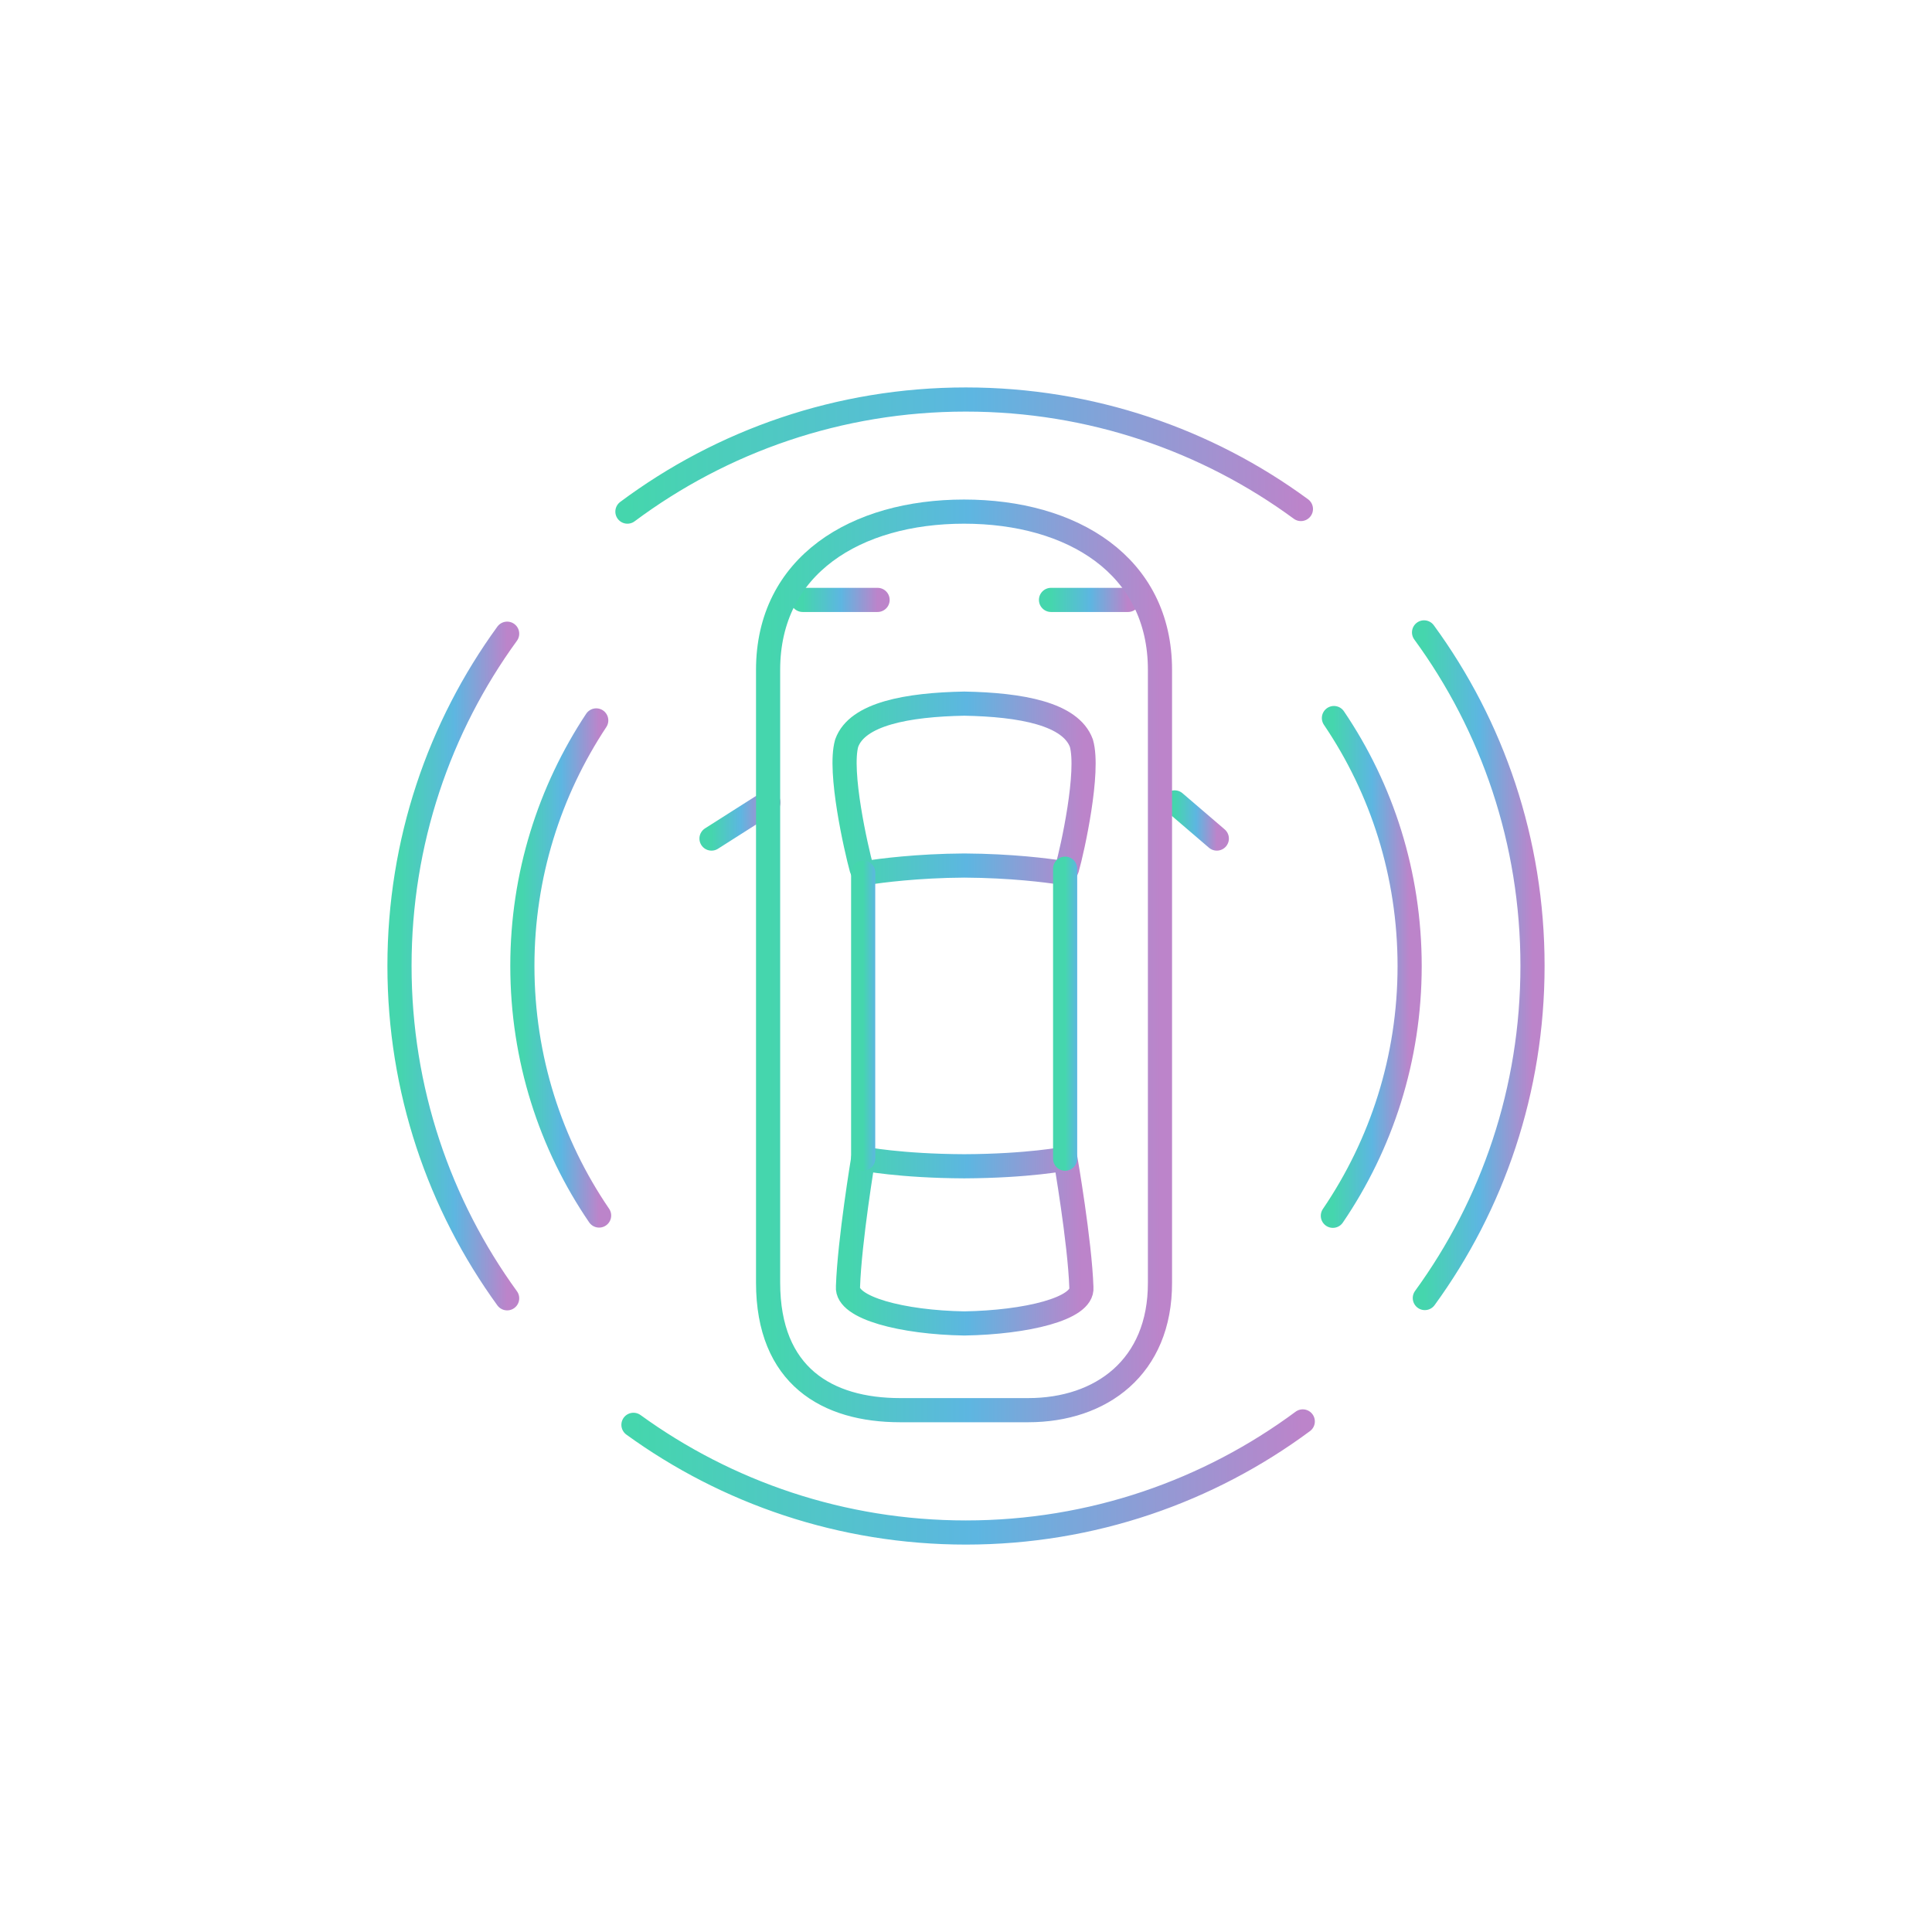 <?xml version="1.0" encoding="UTF-8"?> <svg xmlns="http://www.w3.org/2000/svg" width="80" height="80" viewBox="0 0 80 80" fill="none"><g clip-path="url(#clip0_11857_82129)"><path d="M39.929 54.801C37.369 54.758 35.037 54.161 35.113 53.283C35.178 51.363 35.742 47.978 35.742 47.978C35.742 47.978 37.272 48.282 39.929 48.293C42.587 48.282 44.117 47.978 44.117 47.978C44.117 47.978 44.713 51.406 44.778 53.315C44.854 54.194 42.489 54.758 39.929 54.801Z" stroke="url(#paint0_linear_11857_82129)" stroke-miterlimit="10" stroke-linecap="round" stroke-linejoin="round"></path><path d="M39.93 29.136C42.294 29.18 44.334 29.559 44.778 30.774C45.115 31.946 44.42 35.135 44.182 35.97C44.149 36.079 44.041 36.154 43.921 36.133C43.39 36.046 41.882 35.851 39.93 35.84C37.966 35.851 36.458 36.057 35.938 36.133C35.818 36.154 35.71 36.079 35.677 35.97C35.45 35.146 34.723 31.946 35.059 30.774C35.493 29.559 37.565 29.18 39.93 29.136Z" stroke="url(#paint1_linear_11857_82129)" stroke-miterlimit="10" stroke-linecap="round" stroke-linejoin="round"></path><path d="M44.105 35.97V47.978" stroke="url(#paint2_linear_11857_82129)" stroke-miterlimit="10" stroke-linecap="round" stroke-linejoin="round"></path><path d="M35.742 36.133V47.978" stroke="url(#paint3_linear_11857_82129)" stroke-miterlimit="10" stroke-linecap="round" stroke-linejoin="round"></path><path d="M43.52 24.841H46.709" stroke="url(#paint4_linear_11857_82129)" stroke-miterlimit="10" stroke-linecap="round" stroke-linejoin="round"></path><path d="M36.339 24.841H33.236" stroke="url(#paint5_linear_11857_82129)" stroke-miterlimit="10" stroke-linecap="round" stroke-linejoin="round"></path><path d="M48.64 33.226L50.386 34.723" stroke="url(#paint6_linear_11857_82129)" stroke-miterlimit="10" stroke-linecap="round" stroke-linejoin="round"></path><path d="M31.816 33.226L29.462 34.723" stroke="url(#paint7_linear_11857_82129)" stroke-miterlimit="10" stroke-linecap="round" stroke-linejoin="round"></path><path d="M55.235 29.733C57.22 32.662 58.37 36.198 58.37 40.005C58.37 43.835 57.198 47.393 55.191 50.343" stroke="url(#paint8_linear_11857_82129)" stroke-miterlimit="10" stroke-linecap="round" stroke-linejoin="round"></path><path d="M24.808 50.332C22.801 47.393 21.63 43.835 21.63 39.995C21.63 36.241 22.758 32.748 24.689 29.831" stroke="url(#paint9_linear_11857_82129)" stroke-miterlimit="10" stroke-linecap="round" stroke-linejoin="round"></path><path d="M53.945 58.858C50.05 61.744 45.223 63.458 39.995 63.458C34.853 63.458 30.091 61.798 26.23 58.999" stroke="url(#paint10_linear_11857_82129)" stroke-miterlimit="10" stroke-linecap="round" stroke-linejoin="round"></path><path d="M58.967 26.186C61.798 30.058 63.458 34.831 63.458 39.995C63.458 45.136 61.809 49.888 58.999 53.749" stroke="url(#paint11_linear_11857_82129)" stroke-miterlimit="10" stroke-linecap="round" stroke-linejoin="round"></path><path d="M25.98 21.185C29.895 18.267 34.744 16.543 39.994 16.543C45.179 16.543 49.985 18.224 53.868 21.077" stroke="url(#paint12_linear_11857_82129)" stroke-miterlimit="10" stroke-linecap="round" stroke-linejoin="round"></path><path d="M21 53.76C18.191 49.888 16.542 45.136 16.542 39.995C16.542 34.853 18.191 30.102 21 26.24" stroke="url(#paint13_linear_11857_82129)" stroke-miterlimit="10" stroke-linecap="round" stroke-linejoin="round"></path><path d="M42.576 58.392H37.272C34.256 58.392 31.805 56.982 31.805 53.109V27.737C31.805 23.409 35.439 21.185 39.919 21.185C44.399 21.185 48.032 23.409 48.032 27.737V53.109C48.043 56.613 45.592 58.392 42.576 58.392Z" stroke="url(#paint14_linear_11857_82129)" stroke-miterlimit="10" stroke-linecap="round" stroke-linejoin="round"></path></g><defs><linearGradient id="paint0_linear_11857_82129" x1="35.111" y1="51.39" x2="44.78" y2="51.39" gradientUnits="userSpaceOnUse"><stop stop-color="#45D6AD"></stop><stop offset="0.511" stop-color="#5DB6E1"></stop><stop offset="1" stop-color="#BC84CA"></stop></linearGradient><linearGradient id="paint1_linear_11857_82129" x1="34.972" y1="32.636" x2="44.869" y2="32.636" gradientUnits="userSpaceOnUse"><stop stop-color="#45D6AD"></stop><stop offset="0.511" stop-color="#5DB6E1"></stop><stop offset="1" stop-color="#BC84CA"></stop></linearGradient><linearGradient id="paint2_linear_11857_82129" x1="44.105" y1="41.974" x2="45.105" y2="41.974" gradientUnits="userSpaceOnUse"><stop stop-color="#45D6AD"></stop><stop offset="0.511" stop-color="#5DB6E1"></stop><stop offset="1" stop-color="#BC84CA"></stop></linearGradient><linearGradient id="paint3_linear_11857_82129" x1="35.742" y1="42.056" x2="36.742" y2="42.056" gradientUnits="userSpaceOnUse"><stop stop-color="#45D6AD"></stop><stop offset="0.511" stop-color="#5DB6E1"></stop><stop offset="1" stop-color="#BC84CA"></stop></linearGradient><linearGradient id="paint4_linear_11857_82129" x1="43.52" y1="25.341" x2="46.709" y2="25.341" gradientUnits="userSpaceOnUse"><stop stop-color="#45D6AD"></stop><stop offset="0.511" stop-color="#5DB6E1"></stop><stop offset="1" stop-color="#BC84CA"></stop></linearGradient><linearGradient id="paint5_linear_11857_82129" x1="33.236" y1="25.341" x2="36.339" y2="25.341" gradientUnits="userSpaceOnUse"><stop stop-color="#45D6AD"></stop><stop offset="0.511" stop-color="#5DB6E1"></stop><stop offset="1" stop-color="#BC84CA"></stop></linearGradient><linearGradient id="paint6_linear_11857_82129" x1="48.64" y1="33.974" x2="50.386" y2="33.974" gradientUnits="userSpaceOnUse"><stop stop-color="#45D6AD"></stop><stop offset="0.511" stop-color="#5DB6E1"></stop><stop offset="1" stop-color="#BC84CA"></stop></linearGradient><linearGradient id="paint7_linear_11857_82129" x1="29.462" y1="33.974" x2="31.816" y2="33.974" gradientUnits="userSpaceOnUse"><stop stop-color="#45D6AD"></stop><stop offset="0.511" stop-color="#5DB6E1"></stop><stop offset="1" stop-color="#BC84CA"></stop></linearGradient><linearGradient id="paint8_linear_11857_82129" x1="55.191" y1="40.038" x2="58.37" y2="40.038" gradientUnits="userSpaceOnUse"><stop stop-color="#45D6AD"></stop><stop offset="0.511" stop-color="#5DB6E1"></stop><stop offset="1" stop-color="#BC84CA"></stop></linearGradient><linearGradient id="paint9_linear_11857_82129" x1="21.63" y1="40.081" x2="24.808" y2="40.081" gradientUnits="userSpaceOnUse"><stop stop-color="#45D6AD"></stop><stop offset="0.511" stop-color="#5DB6E1"></stop><stop offset="1" stop-color="#BC84CA"></stop></linearGradient><linearGradient id="paint10_linear_11857_82129" x1="26.23" y1="61.158" x2="53.945" y2="61.158" gradientUnits="userSpaceOnUse"><stop stop-color="#45D6AD"></stop><stop offset="0.511" stop-color="#5DB6E1"></stop><stop offset="1" stop-color="#BC84CA"></stop></linearGradient><linearGradient id="paint11_linear_11857_82129" x1="58.967" y1="39.968" x2="63.458" y2="39.968" gradientUnits="userSpaceOnUse"><stop stop-color="#45D6AD"></stop><stop offset="0.511" stop-color="#5DB6E1"></stop><stop offset="1" stop-color="#BC84CA"></stop></linearGradient><linearGradient id="paint12_linear_11857_82129" x1="25.98" y1="18.864" x2="53.868" y2="18.864" gradientUnits="userSpaceOnUse"><stop stop-color="#45D6AD"></stop><stop offset="0.511" stop-color="#5DB6E1"></stop><stop offset="1" stop-color="#BC84CA"></stop></linearGradient><linearGradient id="paint13_linear_11857_82129" x1="16.542" y1="40" x2="21" y2="40" gradientUnits="userSpaceOnUse"><stop stop-color="#45D6AD"></stop><stop offset="0.511" stop-color="#5DB6E1"></stop><stop offset="1" stop-color="#BC84CA"></stop></linearGradient><linearGradient id="paint14_linear_11857_82129" x1="31.805" y1="39.788" x2="48.032" y2="39.788" gradientUnits="userSpaceOnUse"><stop stop-color="#45D6AD"></stop><stop offset="0.511" stop-color="#5DB6E1"></stop><stop offset="1" stop-color="#BC84CA"></stop></linearGradient><clipPath id="clip0_11857_82129"><rect width="48" height="48" fill="white" transform="translate(16 16)"></rect></clipPath></defs></svg> 